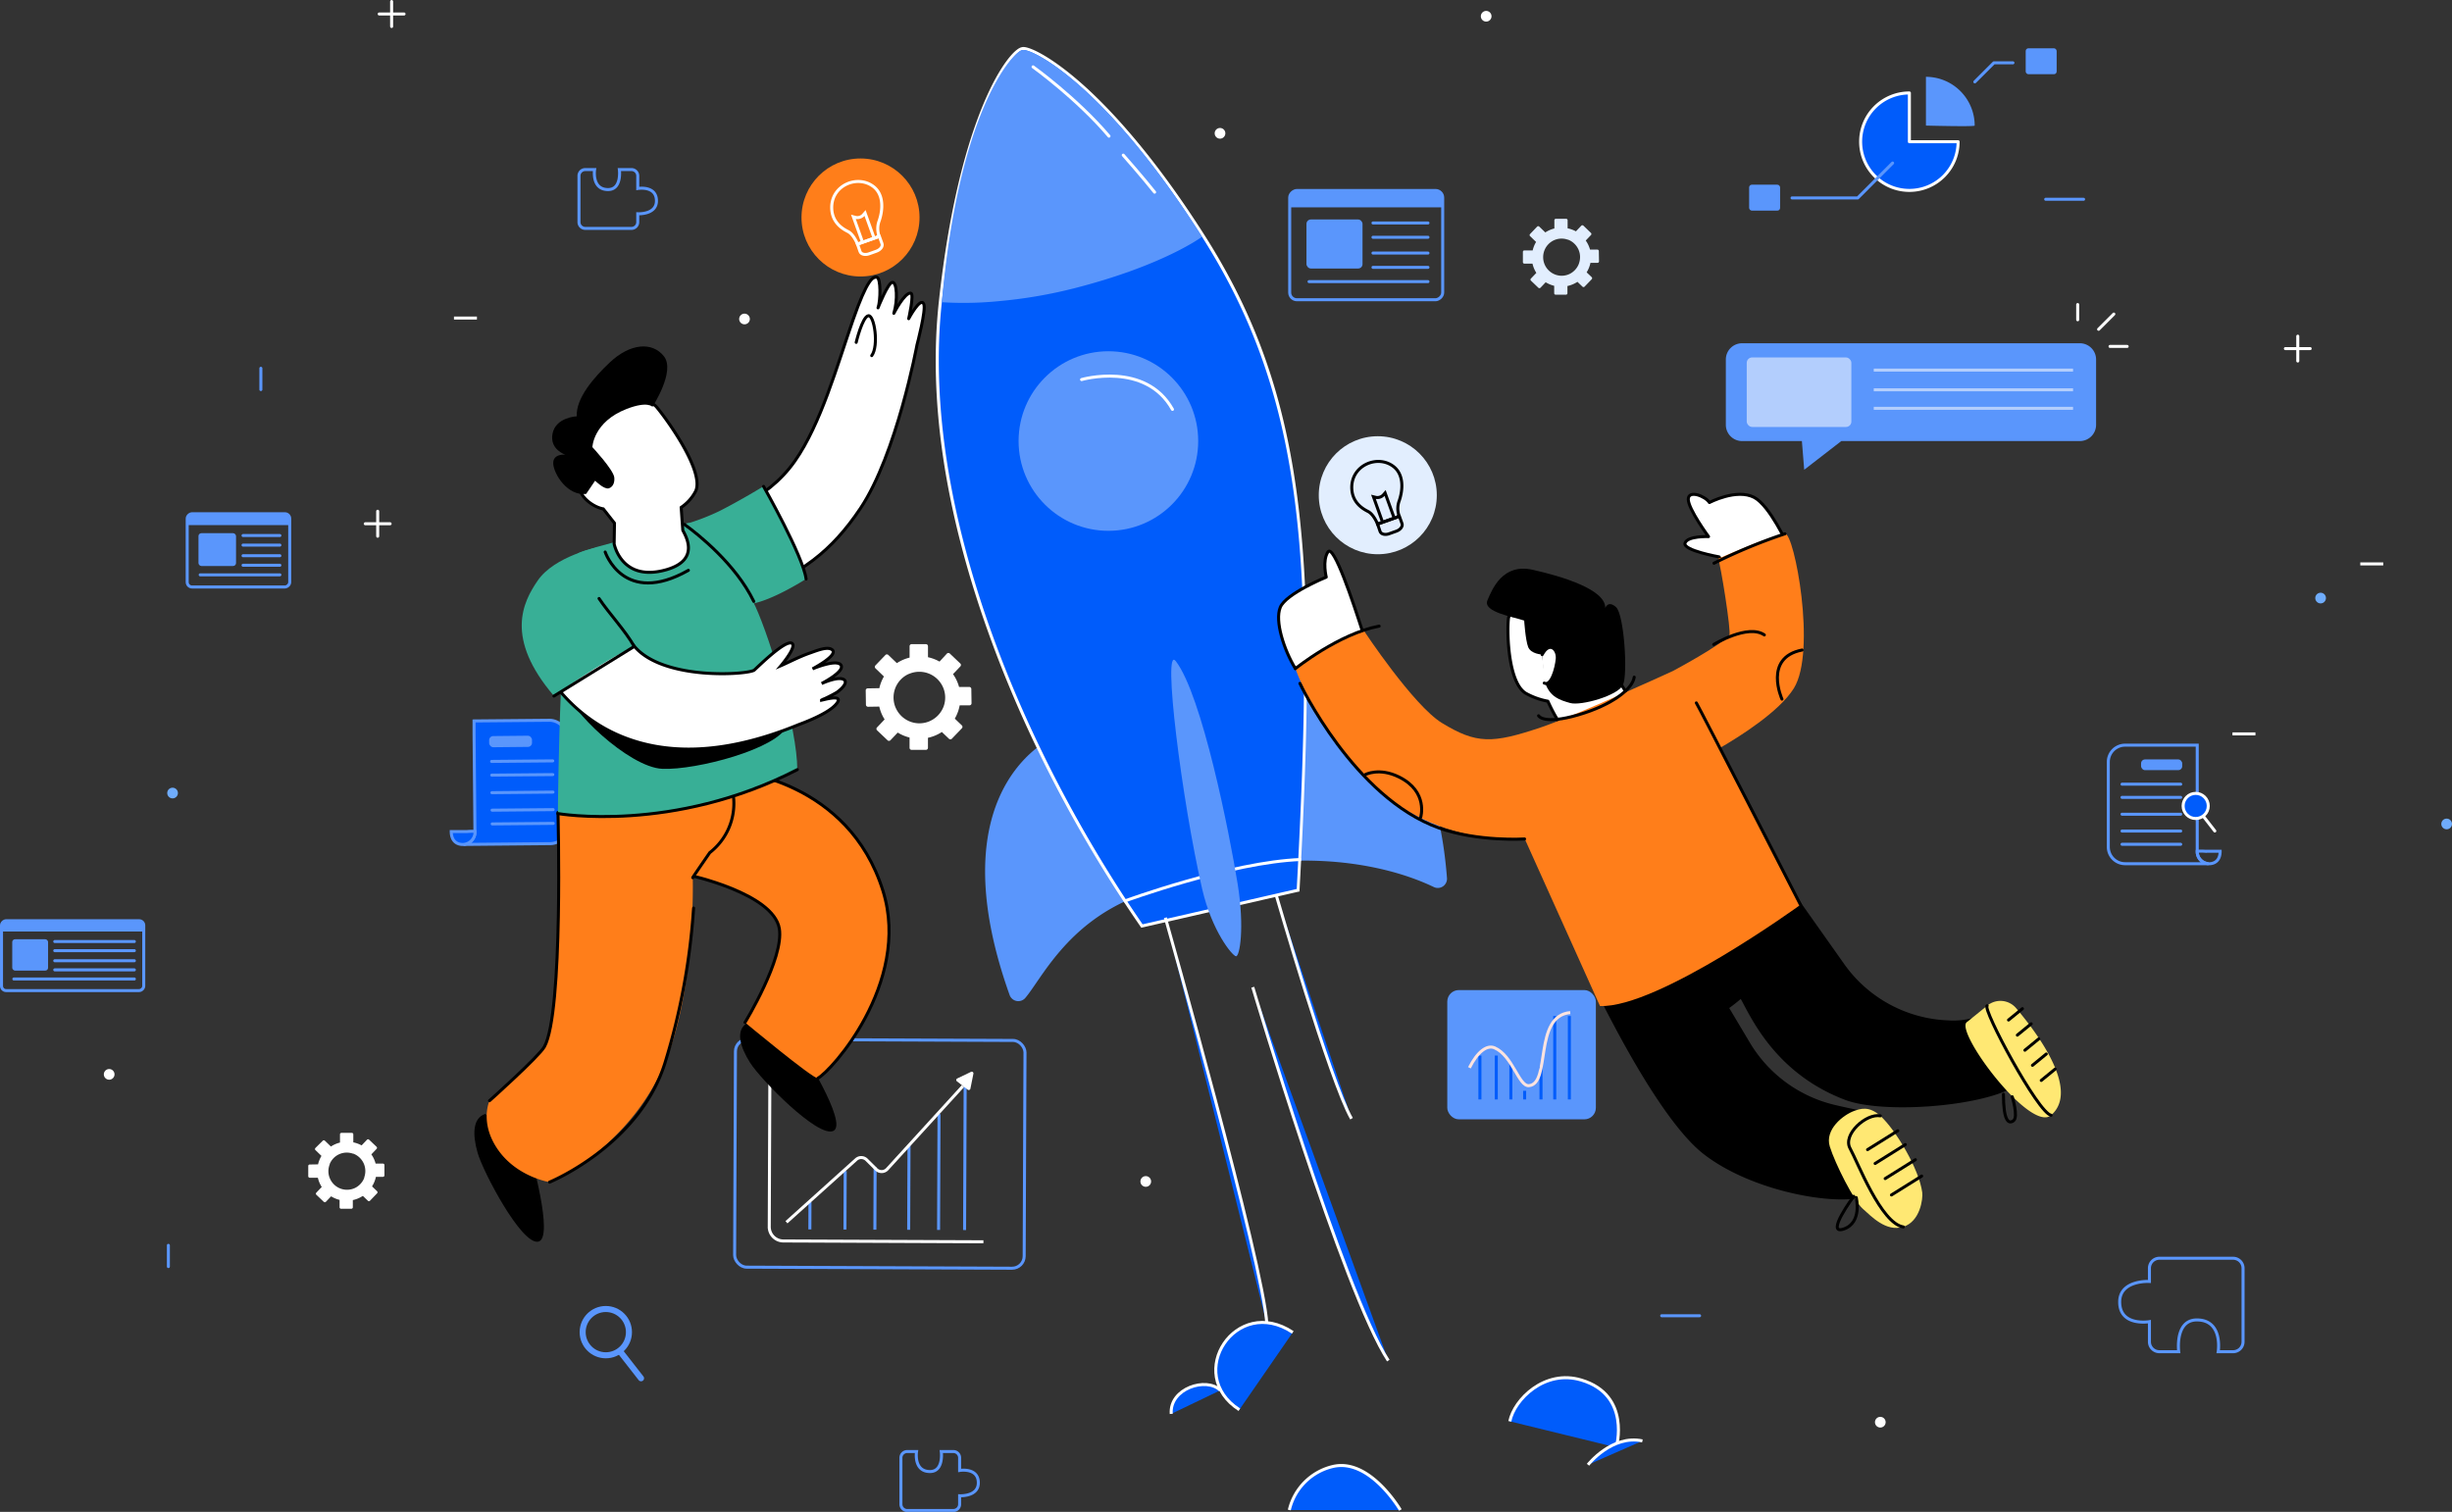 <svg xmlns="http://www.w3.org/2000/svg" viewBox="0 0 811.44 500.45"><rect x="0" y="0" width="811.44" height="500.45" fill="#333333" stroke="none"/><defs><style>.cls-1,.cls-16,.cls-18,.cls-21{fill:#005cfb;}.cls-1,.cls-2,.cls-22,.cls-6{stroke:#5a96fc;}.cls-1,.cls-15,.cls-18,.cls-24,.cls-26,.cls-4,.cls-5,.cls-6,.cls-7,.cls-9{stroke-miterlimit:10;}.cls-12,.cls-17,.cls-2,.cls-22,.cls-26,.cls-4,.cls-5,.cls-6,.cls-7,.cls-9{fill:none;}.cls-12,.cls-13,.cls-17,.cls-2,.cls-21,.cls-22{stroke-linecap:round;stroke-linejoin:round;}.cls-3{fill:#5a96fc;}.cls-4{stroke:#005cfb;}.cls-5{stroke:#fde3df;}.cls-17,.cls-18,.cls-21,.cls-24,.cls-7{stroke:#fff;}.cls-13,.cls-15,.cls-8{fill:#fff;}.cls-9{stroke:#b3cefd;}.cls-10{fill:#b3cefd;}.cls-11{fill:#ff7e1a;}.cls-12,.cls-13,.cls-15,.cls-26{stroke:#000;}.cls-14{fill:#38af96;}.cls-19{fill:#ffe873;}.cls-20,.cls-24{fill:#6facfc;}.cls-22{stroke-width:2px;}.cls-23{fill:#fde3df;}.cls-25{fill:#e2eefe;}</style></defs><g id="Layer_2" data-name="Layer 2"><g id="Layer_3" data-name="Layer 3"><path class="cls-1" d="M153.39,279.52l28.7-.26a5.8,5.8,0,0,0,5.74-5.85l-.27-29.25a5.79,5.79,0,0,0-5.84-5.74l-24.84.22,0,4.47.29,32.09A4.15,4.15,0,0,1,153.39,279.52Z"/><path class="cls-1" d="M157.21,275.2a4.15,4.15,0,0,1-3.82,4.32s-4,.47-4.06-4.25l5.13,0A18,18,0,0,1,157.21,275.2Z"/><line class="cls-2" x1="183.09" y1="272.55" x2="162.88" y2="272.73"/><line class="cls-2" x1="183.05" y1="268" x2="162.84" y2="268.18"/><line class="cls-2" x1="182.95" y1="256.4" x2="162.73" y2="256.58"/><line class="cls-2" x1="182.91" y1="251.86" x2="162.69" y2="252.04"/><line class="cls-2" x1="183" y1="262.2" x2="162.78" y2="262.39"/><rect class="cls-3" x="162.11" y="243.45" width="14.18" height="3.7" rx="1.36" transform="matrix(-1, 0.01, -0.01, -1, 340.62, 489.05)"/><rect class="cls-3" x="478.95" y="327.73" width="49.17" height="42.79" rx="3.81"/><line class="cls-4" x1="489.75" y1="349.41" x2="489.75" y2="363.93"/><line class="cls-4" x1="495.16" y1="349.41" x2="495.16" y2="363.93"/><line class="cls-4" x1="499.99" y1="351.97" x2="499.99" y2="363.93"/><line class="cls-4" x1="504.55" y1="361.08" x2="504.55" y2="363.93"/><line class="cls-4" x1="509.96" y1="353.11" x2="509.96" y2="363.93"/><line class="cls-4" x1="514.51" y1="336.32" x2="514.51" y2="363.93"/><line class="cls-4" x1="519.35" y1="336.32" x2="519.35" y2="363.93"/><path class="cls-5" d="M486.27,353.45c2.68-5.36,5.84-7.66,8.32-6.6,6,2.56,8,12.81,11.38,12.52,7.36-.61,1.42-23.05,13.66-24.19"/><line class="cls-6" x1="268.01" y1="406.95" x2="268.04" y2="397.92"/><line class="cls-6" x1="279.62" y1="407" x2="279.7" y2="387.64"/><line class="cls-6" x1="289.52" y1="407.04" x2="289.6" y2="386.39"/><line class="cls-6" x1="300.71" y1="407.08" x2="300.82" y2="379.12"/><line class="cls-6" x1="310.6" y1="407.12" x2="310.75" y2="368.79"/><line class="cls-6" x1="319.21" y1="407.16" x2="319.4" y2="358.95"/><rect class="cls-6" x="243.27" y="344.21" width="95.82" height="75.4" rx="3.99" transform="translate(1.51 -1.15) rotate(0.23)"/><path class="cls-7" d="M260.26,404.58l23.06-20.76a2.52,2.52,0,0,1,3.47.09l3.18,3.16a2.52,2.52,0,0,0,3.65-.09l25.06-27.47"/><path class="cls-7" d="M254.79,351.82l-.22,54.27a4.68,4.68,0,0,0,4.66,4.69l66.21.27"/><path class="cls-8" d="M320.26,360.71l-3.58-2.77a.56.56,0,0,1,.1-.95l4.56-2.19a.56.56,0,0,1,.79.61l-1,5A.56.56,0,0,1,320.26,360.71Z"/><path class="cls-3" d="M688.28,146H609.34l-12.27,9.5-.77-9.5H576.51a5.38,5.38,0,0,1-5.38-5.38V119a5.38,5.38,0,0,1,5.38-5.38H688.28a5.38,5.38,0,0,1,5.38,5.38v21.58A5.38,5.38,0,0,1,688.28,146Z"/><line class="cls-9" x1="620.08" y1="135.16" x2="686.04" y2="135.16"/><line class="cls-9" x1="620.08" y1="129.03" x2="686.04" y2="129.03"/><line class="cls-9" x1="620.08" y1="122.51" x2="686.04" y2="122.51"/><rect class="cls-10" x="578.05" y="118.32" width="34.62" height="23.01" rx="1.78"/><path d="M160.56,368.73c-4.09,1.37-4.28,6.64-2.5,12.88s14.41,30.3,20,29.41-2.72-29.56-2.72-29.56Z"/><path d="M247,338.78c-3.53,2.48-2.2,7.58,1.27,13.06s22.45,24.94,27.52,22.5-11-27.56-11-27.56Z"/><path class="cls-11" d="M227.9,289.65s28,6,30,17.71c1.66,9.83-11.35,31.09-11.35,31.09s22.35,18.61,24.09,18.47c2.39-1.34,9.79-9,15.67-20,6.17-11.54,10.66-26.73,5.86-42.06-11.4-36.47-48.49-39.51-48.49-39.51Z"/><path class="cls-12" d="M270.66,356.92c2.39-1.34,9.79-9,15.67-20,6.17-11.54,10.66-26.73,5.86-42.06-11.4-36.47-48.49-39.51-48.49-39.51"/><path class="cls-12" d="M227.9,289.65s28,6,30,17.71c1.66,9.83-11.35,31.09-11.35,31.09"/><path class="cls-11" d="M246.39,260.94c0,5.87-11.38,25.36-17.14,29.58,0,0,1.07,36.19-9.14,61.16S186.66,390,181.87,391.3c0,0-10.67-1.64-17-10.62S162,364.35,162,364.35s16.32-14.6,18.15-17.85c6.33-11.26,4.5-77.6,4.5-77.6s20.44,1.34,34.72-.85A145.52,145.52,0,0,0,246.39,260.94Z"/><path class="cls-12" d="M162,364.35s16.32-14.6,18.15-17.85c6.33-11.26,4.5-77.6,4.5-77.6"/><path class="cls-13" d="M229.81,173.46c8.84-3.35,23.62-7.07,33.29-20.91,8.57-12.28,13.86-31.33,19.15-46.54,4.76-13.67,6.64-14.5,7.95-14.22s1.23,7.65.36,10.11c0,0,3.33-8.45,4.78-8.45s1.82,5.71.46,10.27c0,0,3.58-7,5.6-6.68,1.21.17-.69,8.45-.69,8.45s3.94-7.43,5-4.84c.81,2-2.24,13.46-2.24,13.46s-6.7,36.18-18.75,54.19c-9.23,13.79-19.83,22.37-37.17,27.9C246.75,196.45,229.81,173.46,229.81,173.46Z"/><path class="cls-14" d="M226.51,173.59A74.81,74.81,0,0,0,238,169.21c7.17-3.63,14.71-8.26,14.71-8.26s12.12,21,14.07,30.66c0,0-15.2,9.81-21.53,8.29Z"/><path class="cls-14" d="M224.9,174.05c3.21-1.62,4.91-.59,4.91-.59s15.11,16.17,20.21,27.36,13.8,40.24,13.83,53.94c0,0-33.28,19.16-79.23,14.54,0,0,.53-82.08,6.8-86.18C193.94,181.46,224.9,174.05,224.9,174.05Z"/><path d="M188.08,229c-.51,5.09,19.88,25,31.1,25.49s38.23-6.63,41.29-14.28c0,0-36.2,7.14-52-.51S188.08,229,188.08,229Z"/><path class="cls-15" d="M174,205.22c.37,8,9.85,29.8,32.09,38.72,13.58,5.44,32.31,6.51,58-4,.83-.34,10.4-3.67,12.92-7.24,2.39-3.39-6.11-.47-5.07-1a45.1,45.1,0,0,0,4.91-2.47c2-1.34,4.15-3.76,2-4.47s-6.95,1.5-6.95,1.5,7.84-4,6.39-6.12-9.4,1.26-9.4,1.26,9.12-4.76,6.33-6.44c-1.6-1-5,.44-7.3,1.24-3.42,1.19-7,3.08-9.46,4.14,0,0,5.78-6.84,3.39-7.48s-10.55,7.41-12.21,8.93-30.39,3.7-39.9-8.08S200,198.22,196.52,196.5,173.49,193.57,174,205.22Z"/><path class="cls-14" d="M183.31,230.36S199.1,219,209.87,214c0,0-11.47-18.33-11.8-32.93,0,0-14.58,3-20.12,11.1C173,199.35,167,211.25,183.31,230.36Z"/><path class="cls-15" d="M230.26,162.48c2.8-6.63-9.69-23.86-13-27.77s-14.76-1.06-20.17,3.77S189.9,156,189.9,156l2.9,3.7a3.62,3.62,0,0,0-.71,2.57c.21,2.17,3.93,5.51,7.56,6.18l3.7,4.72-.11,6.86s2.42,12.82,17.28,8.55c11.88-3.41,5.78-12.07,5.43-13.11l-.53-7.52A14.41,14.41,0,0,0,230.26,162.48Z"/><path d="M196.94,159.12s3,3,4.54,2.52c1.34-.43,2-1.86,1.8-3.63-.33-2.59-7.24-10-7.24-10s.25-8.34,11.32-12.64c7-2.72,8.55-.71,8.55-.71s7.69-11.75,3.82-16.7-11.21-4.33-17.92,2c-5.26,4.93-11.28,11.88-10.94,17.84,0,0-6.89.29-8,5.65s4.21,7.05,4.21,7.05-4.19-.43-4,3,4.72,10.74,10.89,10Z"/><path class="cls-3" d="M353,242.07c-12.4,4-40.92,25.51-18.9,87.27a3.06,3.06,0,0,0,5.2,1c5.44-6.42,13.68-24.55,36.71-33.58Z"/><path class="cls-3" d="M420.85,220.93c12.95-1.39,52.95,4.32,58,69.7a3.05,3.05,0,0,1-4.35,3c-7.58-3.65-24.2-9.75-48.92-8.62Z"/><path class="cls-16" d="M377.72,306.25c-14.79-21.45-35.57-55.88-50.56-98.12-14.07-39.62-19.44-76-16-108.12,7.12-66,24.25-83.27,27-83.88a1.53,1.53,0,0,1,.51-.07c3.29,0,26.88,10.78,59.49,62.05C432.46,132,435.52,186,429.61,294.3l0,.37-51.68,11.86Z"/><path class="cls-8" d="M338.71,16.56c3.81,0,27.62,12.37,59.07,61.82,34.73,54.61,37.13,109.71,31.34,215.89l-51,11.69c-38.61-56-73.91-136.71-66.44-205.9,7-64.83,24.14-83.44,26.65-83.44a.92.92,0,0,1,.37-.06m0-1a1.92,1.92,0,0,0-.61.08c-4.33.8-20.71,22.28-27.41,84.31-3.47,32.2,1.91,68.66,16,108.35,15,42.29,35.81,76.76,50.62,98.23l.38.56.66-.15,51-11.7.73-.16,0-.76C436,185.88,433,131.84,398.62,77.85c-16.83-26.46-31.08-41.62-40.07-49.67C348.2,18.92,341,15.56,338.71,15.56Z"/><path class="cls-7" d="M371.94,298.34s35.4-13,58.6-13.83"/><path class="cls-3" d="M397.78,78.38c-32.59-51.58-57.2-62.78-59.44-61.76-2.18,0-16.44,14-23.86,60.42-1.1,6.93-2.06,14.58-2.79,23a118.6,118.6,0,0,0,19.21-.39,157.38,157.38,0,0,0,24.81-4.28C385.19,87.81,397.78,78.38,397.78,78.38Z"/><path class="cls-3" d="M389.1,218.84c-4.52-5.88,2,46.12,8.72,75.38,3.22,14,10,22.18,11.21,22.32s2.9-9.29.55-23.93C406.87,275.78,397.79,230.12,389.1,218.84Z"/><circle class="cls-3" cx="366.8" cy="145.99" r="29.72"/><path class="cls-17" d="M357.93,125.64s21.15-6.11,30.08,9.87"/><path class="cls-12" d="M283.34,113.33s2-8.41,4-8.81,3.55,10,1.14,13.2"/><path class="cls-12" d="M252.69,161s13.15,23.19,14.07,30.66"/><path class="cls-12" d="M198.24,198.11C201.48,203,207.15,209,209.87,214l-26.56,16.41"/><path class="cls-12" d="M226.51,173.59c4.46,3.22,17,13.17,22.94,25.49"/><path class="cls-12" d="M184.62,269.3s38.06,6.67,79.23-14.54"/><path class="cls-12" d="M200.27,182.72s6.07,18.22,27.54,6.07"/><path class="cls-12" d="M229.25,290.52c-.19.14,5.64-8.29,5.64-8.29a20.59,20.59,0,0,0,7.89-18.07"/><path class="cls-12" d="M181.87,391.3s29.77-12.19,38.24-39.62a223.55,223.55,0,0,0,9.42-51.09"/><path class="cls-18" d="M385.66,303.78s32.64,115.28,33.58,134.56"/><path class="cls-18" d="M422.32,296.26s17.89,61.83,24.94,74.05"/><path class="cls-18" d="M410.14,466.64c-18.31-11.77-1.08-38.12,17.68-25.6"/><path class="cls-18" d="M414.58,326.78s30.16,101.28,44.85,123.6"/><path d="M591.77,292.9l18.33,25.93a44.19,44.19,0,0,0,34.5,18.93,24.55,24.55,0,0,0,8.71-.92c2.63-1,2.83,2.91,5.94,5.08,0,0,15.7,13.41,6.55,18.26-11.87,6.29-43.06,8.53-55.27,3.87-21.41-8.17-29.83-24.69-33.68-31.94a46.34,46.34,0,0,0-5.49-8.24Z"/><path d="M522,314.9s23.8,53.25,41.88,67.19c15.5,12,41.93,16.84,52.3,14.27l-4.59-22.06,6.38-6.27s-4.87-.88-10.9-2.31A44.71,44.71,0,0,1,579,345l-6.75-11.33s30.16-20.88,18.52-42.29l-39.91,17Z"/><path class="cls-13" d="M571.23,187.87l-2.33-3.54s-12.08-2.14-11.27-4.56,7.78-2.15,7.78-2.15-6.71-9.12-6.71-12.34,5.64-1.08,7,1.07c0,0,9-4.76,14.84-1.68,5.1,2.69,11,15.62,11,15.62Z"/><path class="cls-13" d="M428.68,221.32c-3.76-6.17-6.87-15.72-5-20.28s15.22-10,15.22-10-1.35-5.37.53-8.32,8.51,17.09,11.5,26.39Z"/><path class="cls-13" d="M531.29,215.8l.54-9.07s-8.17-8.86-15-9.71-17.18,3.09-17.66,7.9-.06,20.87,5.67,24.52a23.79,23.79,0,0,0,7.39,2.67c.68,1.48,3,6.41,4.43,7.6,1.9,1.59,21.78-8.15,22.09-9.1S535.37,226.38,531.29,215.8Z"/><path d="M504.4,205.42c-3.41-1.19-13.8-2.82-12.17-6.68s5.09-12.36,15-10.13,24.14,6.57,24,12.65c0,0,.89-2.67,3.56-.3s3.95,22.19,2.31,25.75-13.93,7-17.48,6-6.49-2-8.13-6.25l-1.18-9.8s-3.71-.14-4.61-2.52S504.4,205.42,504.4,205.42Z"/><path class="cls-11" d="M570.26,249.25l-1-1.71c6.6-3.82,19.57-12,24.37-19.69,7.61-12.23.15-51.42-2.89-51.15-4.18.37-22.16,8.24-22.16,8.24.78,1.55,4.41,24.35,3.71,25.27-2.42,3.23-18.63,11.88-18.63,11.88s-32.19,14.82-43.83,18.72c-16,5.37-21.22,5.48-32.64-1.49-9.46-5.78-25.74-30.4-25.74-30.4-9.13,3.13-21.56,9.88-22.72,12.4,0,0,3.64,12.38,18.93,31.34,23.29,28.9,56.92,25,56.92,25,5.61,12.39,24.91,55.35,24.91,55.35,19.2.72,66.4-33.56,66.4-33.56Z"/><path class="cls-12" d="M430.18,226.21s17.85,37.8,46,47.85c13,4.65,28.35,3.65,28.35,3.65"/><path class="cls-13" d="M510.34,216.69c2.43-4.6,5.29-1.73,5,1.42s-2,9.18-4.31,8"/><path class="cls-19" d="M613.63,367.72c-3.64,1.31-9.85,6.15-8.09,11.82s8,18,10.89,20.56,7.73,7.78,13.4,6,6.55-9.35,6.3-11.34c-1-7.8-8.85-20.87-13.89-25.41C618.49,366,615.69,367,613.63,367.72Z"/><path class="cls-19" d="M651,338.26c-4.66,2.57,20.85,36.88,27.77,30.9,9.41-8.15-4-26.45-11.45-35.29a6.81,6.81,0,0,0-9.72-.95Z"/><path class="cls-12" d="M428.68,221.32s14.39-11.57,27.72-14.06"/><path class="cls-12" d="M567.21,186.43a181.58,181.58,0,0,1,23.48-9.73"/><path class="cls-12" d="M567.12,213.33s11.33-6.91,16.75-3.16"/><path class="cls-12" d="M561.37,232.67c.84,1.25,34.47,66.83,34.47,66.83"/><path class="cls-12" d="M451.81,256.41s4.59-2.5,11.25.83c9.72,4.86,7.08,13.33,7.08,13.33"/><path class="cls-12" d="M589.7,231.42s-6.25-13.75,6.67-16.25"/><path class="cls-12" d="M622.24,369.36c-4.63-.89-12.54,6.19-10,10.77s10.28,24.88,17.63,26"/><line class="cls-12" x1="618.03" y1="380.55" x2="628.03" y2="374.3"/><line class="cls-12" x1="620.53" y1="385.13" x2="630.52" y2="378.88"/><line class="cls-12" x1="623.86" y1="390.13" x2="633.86" y2="383.88"/><line class="cls-12" x1="625.94" y1="395.55" x2="635.94" y2="389.3"/><path class="cls-12" d="M613.45,396s-9.59,12.92-3.34,10.83,4.17-10.41,4.17-10.41"/><path class="cls-12" d="M657.61,332.92c-1.67,1,16.93,35.67,21.17,36.24"/><line class="cls-12" x1="664.68" y1="337.64" x2="669.27" y2="333.89"/><line class="cls-12" x1="667.6" y1="342.64" x2="672.18" y2="338.89"/><line class="cls-12" x1="670.1" y1="347.64" x2="674.68" y2="343.89"/><line class="cls-12" x1="672.6" y1="352.64" x2="677.18" y2="348.89"/><line class="cls-12" x1="675.51" y1="357.64" x2="680.1" y2="353.89"/><path class="cls-12" d="M663,362.22c0,8.75,1.66,10,3.33,8.75s-.42-7.92-.42-7.92"/><path class="cls-12" d="M509.16,236.93s1.53,3.06,13-.26,18.13-8.68,18.65-12.52"/><rect class="cls-6" x="434.03" y="55.82" width="36.17" height="50.63" rx="2.38" transform="translate(533.25 -370.98) rotate(90)"/><path class="cls-3" d="M477.43,66.27a3.23,3.23,0,0,0-3.23-3.22H430a3.22,3.22,0,0,0-3.23,3.22v2.37h50.52Z"/><rect class="cls-3" x="432.35" y="72.65" width="18.55" height="16.23" rx="1.45"/><line class="cls-2" x1="454.36" y1="73.81" x2="472.56" y2="73.81"/><line class="cls-2" x1="454.36" y1="78.54" x2="472.56" y2="78.54"/><line class="cls-2" x1="454.36" y1="83.77" x2="472.56" y2="83.77"/><line class="cls-2" x1="454.36" y1="88.5" x2="472.56" y2="88.5"/><line class="cls-2" x1="433.2" y1="93.22" x2="472.56" y2="93.22"/><rect class="cls-6" x="12.48" y="292.8" width="23.12" height="47.07" rx="1.52" transform="translate(340.37 292.3) rotate(90)"/><path class="cls-3" d="M47.57,306.84a2.07,2.07,0,0,0-2.06-2.07H2.56A2.07,2.07,0,0,0,.5,306.84v1.51h47Z"/><rect class="cls-3" x="4.05" y="310.91" width="11.86" height="10.37" rx="0.92"/><line class="cls-2" x1="18.12" y1="311.66" x2="44.46" y2="311.66"/><line class="cls-2" x1="18.12" y1="314.68" x2="44.46" y2="314.68"/><line class="cls-2" x1="18.12" y1="318.02" x2="44.46" y2="318.02"/><line class="cls-2" x1="18.12" y1="321.04" x2="44.46" y2="321.04"/><line class="cls-2" x1="4.59" y1="324.06" x2="44.46" y2="324.06"/><rect class="cls-6" x="66.8" y="165.22" width="24.24" height="33.93" rx="1.6" transform="translate(261.1 103.26) rotate(90)"/><path class="cls-3" d="M95.89,172.22a2.17,2.17,0,0,0-2.17-2.16H64.12A2.16,2.16,0,0,0,62,172.22v1.59H95.81Z"/><rect class="cls-3" x="65.68" y="176.49" width="12.43" height="10.87" rx="0.97"/><line class="cls-2" x1="80.43" y1="177.27" x2="92.62" y2="177.27"/><line class="cls-2" x1="80.43" y1="180.44" x2="92.62" y2="180.44"/><line class="cls-2" x1="80.43" y1="183.95" x2="92.62" y2="183.95"/><line class="cls-2" x1="80.43" y1="187.11" x2="92.62" y2="187.11"/><line class="cls-2" x1="66.25" y1="190.28" x2="92.62" y2="190.28"/><circle class="cls-8" cx="403.74" cy="44.13" r="1.77"/><circle class="cls-20" cx="57.11" cy="262.51" r="1.77"/><circle class="cls-8" cx="622.25" cy="470.77" r="1.77"/><circle class="cls-8" cx="379.17" cy="391.08" r="1.77"/><circle class="cls-8" cx="491.82" cy="5.38" r="1.77"/><circle class="cls-8" cx="36.13" cy="355.63" r="1.77"/><circle class="cls-8" cx="246.38" cy="105.59" r="1.77"/><circle class="cls-20" cx="767.96" cy="197.97" r="1.77"/><circle class="cls-20" cx="809.67" cy="272.74" r="1.77"/><line class="cls-21" x1="760.4" y1="119.5" x2="760.4" y2="111.28"/><line class="cls-21" x1="756.3" y1="115.39" x2="764.51" y2="115.39"/><line class="cls-21" x1="124.99" y1="177.5" x2="124.99" y2="169.23"/><line class="cls-21" x1="120.88" y1="173.37" x2="129.1" y2="173.37"/><line class="cls-21" x1="129.6" y1="8.77" x2="129.6" y2="0.5"/><line class="cls-21" x1="125.49" y1="4.63" x2="133.71" y2="4.63"/><circle class="cls-22" cx="200.48" cy="440.96" r="7.66"/><line class="cls-22" x1="205.56" y1="447.8" x2="212.14" y2="456.23"/><path class="cls-18" d="M403.84,460.22c-4.55-4.55-16.89-.65-16.24,7.8"/><line class="cls-7" x1="738.79" y1="242.93" x2="746.39" y2="242.93"/><line class="cls-23" x1="523.86" y1="400.73" x2="531.46" y2="400.73"/><line class="cls-7" x1="150.23" y1="105.28" x2="157.83" y2="105.28"/><line class="cls-24" x1="781.09" y1="186.66" x2="788.69" y2="186.66"/><line class="cls-2" x1="676.98" y1="65.96" x2="689.52" y2="65.96"/><line class="cls-2" x1="86.33" y1="121.91" x2="86.33" y2="128.95"/><line class="cls-2" x1="55.72" y1="412.22" x2="55.72" y2="419.26"/><line class="cls-2" x1="549.9" y1="435.53" x2="562.45" y2="435.53"/><line class="cls-21" x1="687.57" y1="105.85" x2="687.57" y2="100.81"/><line class="cls-21" x1="698.27" y1="114.67" x2="703.94" y2="114.67"/><line class="cls-21" x1="694.49" y1="109" x2="699.53" y2="103.96"/><path class="cls-21" d="M648,46.91a16.13,16.13,0,1,1-16.13-16.14V46.91Z"/><path class="cls-3" d="M653.48,41.57a16.14,16.14,0,0,0-16.13-16.14V41.57S653.48,42,653.48,41.57Z"/><polyline class="cls-2" points="626.32 53.97 614.78 65.52 593.04 65.52"/><rect class="cls-3" x="670.36" y="15.98" width="10.25" height="8.59" rx="0.9"/><rect class="cls-3" x="578.84" y="61.13" width="10.25" height="8.59" rx="0.9"/><polyline class="cls-2" points="653.53 27.1 659.83 20.8 666.14 20.8"/><path class="cls-6" d="M730.84,285.9H703.26a5.56,5.56,0,0,1-5.56-5.56V252.22a5.56,5.56,0,0,1,5.56-5.56h23.87v35.12A4,4,0,0,0,730.84,285.9Z"/><path class="cls-6" d="M727.13,281.78a4,4,0,0,0,3.71,4.12s3.87.42,3.87-4.12h-4.94A17.9,17.9,0,0,0,727.13,281.78Z"/><line class="cls-2" x1="702.24" y1="279.47" x2="721.66" y2="279.47"/><line class="cls-2" x1="702.24" y1="275.09" x2="721.66" y2="275.09"/><line class="cls-2" x1="702.24" y1="263.94" x2="721.66" y2="263.94"/><line class="cls-2" x1="702.24" y1="259.58" x2="721.66" y2="259.58"/><line class="cls-2" x1="702.24" y1="269.52" x2="721.66" y2="269.52"/><rect class="cls-3" x="708.54" y="251.38" width="13.62" height="3.55" rx="1.31"/><circle class="cls-21" cx="726.62" cy="266.78" r="4.16"/><line class="cls-17" x1="729.38" y1="270.49" x2="732.95" y2="275.07"/><path class="cls-18" d="M499.64,470.49c1.44-7.19,11.54-17.37,23.72-13.66,16.54,5,11.51,22.28,11.51,22.28"/><path class="cls-18" d="M525.52,484.86s7.91-10.06,18-7.9"/><line class="cls-23" x1="485.28" y1="430.62" x2="485.28" y2="422.4"/><line class="cls-23" x1="481.17" y1="426.51" x2="489.39" y2="426.51"/><path class="cls-17" d="M341.87,22.13S356.32,32.5,367,45.07"/><path class="cls-17" d="M371.72,51.35s6.91,7.86,10.37,12.26"/><circle class="cls-11" cx="284.77" cy="71.99" r="19.53"/><path class="cls-7" d="M283.77,80.8l6.36-2.24a.91.91,0,0,0,.57-1.1,7.29,7.29,0,0,1,.24-4.36c1.33-3.92,1.44-8.74-1.85-11.31-5.36-4.19-14.45-.34-13.82,7.66.39,5.08,4.82,6.86,5.54,7.29C282.58,77.77,283.77,80.8,283.77,80.8Z"/><path class="cls-7" d="M285.29,79.78l-2.87-8,.66.17a2.67,2.67,0,0,0,2.66-.84l.53-.61,2.85,7.92"/><path class="cls-7" d="M283.77,80.8l.84,2.45c.31.91,1.66,1.25,3,.76l2.43-.87c1.34-.48,2.16-1.59,1.84-2.49L291,78.23Z"/><circle class="cls-25" cx="455.95" cy="163.93" r="19.53"/><path class="cls-26" d="M455.88,173.47l6.35-2.24a.9.9,0,0,0,.58-1.1,7.19,7.19,0,0,1,.23-4.36c1.34-3.92,1.45-8.74-1.85-11.32-5.36-4.18-14.45-.33-13.82,7.67.4,5.07,4.82,6.86,5.55,7.29C454.68,170.44,455.88,173.47,455.88,173.47Z"/><path class="cls-26" d="M457.39,172.45l-2.87-8,.66.16a2.64,2.64,0,0,0,2.66-.83l.53-.61,2.86,7.92"/><path class="cls-26" d="M455.88,173.47l.83,2.45c.31.91,1.66,1.25,3,.76l2.43-.87c1.33-.48,2.15-1.6,1.83-2.49l-.87-2.42Z"/><path class="cls-18" d="M426.67,499.84a19.35,19.35,0,0,1,14.41-14.41c12.25-2.88,22.34,14.41,22.34,14.41"/><path class="cls-6" d="M209,75.6H193.68a2.08,2.08,0,0,1-2.08-2.08V58.21a2.08,2.08,0,0,1,2.08-2.08h3.09s-1.06,6.62,4.46,6.62c4.63,0,3.74-6.62,3.74-6.62h4a2.08,2.08,0,0,1,2.08,2.08v4.18s6.19-1.07,6.19,4.1c0,4.63-6.19,4.27-6.19,4.27v2.76A2.08,2.08,0,0,1,209,75.6Z"/><path class="cls-6" d="M315.53,500H300.21a2.08,2.08,0,0,1-2.07-2.08V482.56a2.08,2.08,0,0,1,2.07-2.08h3.1s-1.07,6.62,4.45,6.62c4.63,0,3.74-6.62,3.74-6.62h4a2.08,2.08,0,0,1,2.07,2.08v4.18s6.19-1.06,6.19,4.1c0,4.63-6.19,4.28-6.19,4.28v2.75A2.08,2.08,0,0,1,315.53,500Z"/><path class="cls-6" d="M714.67,416.5H739a3.29,3.29,0,0,1,3.29,3.3v24.34a3.29,3.29,0,0,1-3.29,3.3h-4.93s1.7-10.52-7.07-10.52c-7.36,0-6,10.52-6,10.52h-6.39a3.3,3.3,0,0,1-3.3-3.3v-6.65s-9.84,1.7-9.84-6.51c0-7.36,9.84-6.8,9.84-6.8V419.8A3.3,3.3,0,0,1,714.67,416.5Z"/><path class="cls-25" d="M526.33,87l2.35,0a.48.48,0,0,0,.48-.49l-.06-3.41a.48.48,0,0,0-.49-.48l-2.42,0a9.68,9.68,0,0,0-1.42-3l1.73-1.82a.49.49,0,0,0,0-.69L524,74.7a.49.49,0,0,0-.69,0l-1.79,1.88a10,10,0,0,0-2.75-1V72.91a.49.49,0,0,0-.49-.49h-3.41a.48.48,0,0,0-.48.49v2.72a9.45,9.45,0,0,0-3,1.31l-2-1.93a.5.5,0,0,0-.7,0l-2.35,2.46a.49.49,0,0,0,0,.69l2,1.93a9.52,9.52,0,0,0-1.13,2.8l-2.76,0a.48.48,0,0,0-.48.49l0,3.41a.49.49,0,0,0,.5.48l2.68,0a9.72,9.72,0,0,0,1.27,3.06l-1.79,1.88a.48.48,0,0,0,0,.69l2.46,2.35a.51.51,0,0,0,.7,0l1.72-1.82a9.91,9.91,0,0,0,2.82,1.18v2.45a.48.48,0,0,0,.48.49h3.41a.49.49,0,0,0,.49-.49V94.68a9.83,9.83,0,0,0,3.31-1.39l1.67,1.6a.49.49,0,0,0,.69,0l2.36-2.45a.5.5,0,0,0,0-.7l-1.67-1.59A9.79,9.79,0,0,0,526.33,87Zm-3.92.52a6.22,6.22,0,0,1-3,3.17,5.89,5.89,0,0,1-.58.24,6.3,6.3,0,0,1-2,.35,6.16,6.16,0,0,1-2.33-.46l-.23-.1a6.18,6.18,0,0,1-3.08-3.13,3.65,3.65,0,0,1-.14-.35,6.23,6.23,0,0,1,.06-4.39.61.61,0,0,0,.05-.12,6.16,6.16,0,0,1,3-3.16l.3-.13a6,6,0,0,1,2.33-.46,6,6,0,0,1,2,.35l.12,0a6.18,6.18,0,0,1,3.28,2.92,3.54,3.54,0,0,1,.19.39,6.07,6.07,0,0,1,.51,2.45,6.19,6.19,0,0,1-.31,1.93C522.53,87.2,522.47,87.36,522.41,87.51Z"/><path class="cls-8" d="M124.4,389.55l2.34,0a.48.48,0,0,0,.48-.49l0-3.41a.49.49,0,0,0-.5-.48l-2.42,0a9.45,9.45,0,0,0-1.41-3.05l1.73-1.82a.49.49,0,0,0,0-.69l-2.47-2.35a.49.49,0,0,0-.69,0l-1.79,1.88a9.9,9.9,0,0,0-2.75-1v-2.65a.49.49,0,0,0-.49-.49H113a.49.49,0,0,0-.49.49v2.72a9.49,9.49,0,0,0-3,1.31l-2-1.93a.49.49,0,0,0-.69,0L104.38,380a.49.49,0,0,0,0,.69l2,1.93a10.09,10.09,0,0,0-1.13,2.8l-2.76.05a.48.48,0,0,0-.48.49l0,3.41a.5.5,0,0,0,.5.48l2.68,0a9.74,9.74,0,0,0,1.28,3.06l-1.79,1.88a.49.49,0,0,0,0,.69l2.47,2.34a.49.49,0,0,0,.69,0l1.73-1.82a9.85,9.85,0,0,0,2.81,1.18v2.45a.49.49,0,0,0,.49.49h3.4a.49.49,0,0,0,.49-.49v-2.38a10,10,0,0,0,3.32-1.39l1.66,1.6a.5.5,0,0,0,.7,0l2.35-2.45a.5.5,0,0,0,0-.7l-1.67-1.6A9.65,9.65,0,0,0,124.4,389.55Zm-3.93.52a6.2,6.2,0,0,1-3,3.17,6.07,6.07,0,0,1-.59.24,6.15,6.15,0,0,1-4.38-.11l-.23-.1a6.13,6.13,0,0,1-3.07-3.13l-.15-.35a6.16,6.16,0,0,1,.07-4.39l0-.12a6.15,6.15,0,0,1,3-3.16l.3-.13a6.15,6.15,0,0,1,4.38-.11l.13,0a6.17,6.17,0,0,1,3.28,2.92c.06.12.13.25.19.39a6.21,6.21,0,0,1,.19,4.38A4.28,4.28,0,0,1,120.47,390.07Z"/><path class="cls-8" d="M317.59,233.48l3.25,0a.68.68,0,0,0,.67-.69l-.07-4.73a.68.68,0,0,0-.69-.67l-3.37,0a13.35,13.35,0,0,0-2-4.24l2.4-2.53a.68.68,0,0,0,0-1l-3.43-3.26a.68.68,0,0,0-1,0L310.92,219a13.66,13.66,0,0,0-3.82-1.45V213.9a.69.69,0,0,0-.68-.68h-4.73a.68.68,0,0,0-.68.68v3.78a13.57,13.57,0,0,0-4.21,1.83l-2.8-2.68a.68.68,0,0,0-1,0l-3.27,3.41a.67.67,0,0,0,0,1l2.79,2.69A13.5,13.5,0,0,0,291,227.8l-3.84.06a.67.67,0,0,0-.67.69l.07,4.73a.69.69,0,0,0,.69.67l3.73-.06a13.43,13.43,0,0,0,1.77,4.25l-2.49,2.62a.67.67,0,0,0,0,1l3.43,3.26a.68.68,0,0,0,1,0l2.4-2.53a13.4,13.4,0,0,0,3.91,1.64v3.41a.68.68,0,0,0,.68.68h4.73a.69.69,0,0,0,.68-.68v-3.32a13.49,13.49,0,0,0,4.6-1.92l2.32,2.22a.68.68,0,0,0,1,0l3.28-3.42a.68.68,0,0,0,0-1l-2.32-2.22A13.8,13.8,0,0,0,317.59,233.48Zm-5.46.72a8.58,8.58,0,0,1-4.22,4.4,7.27,7.27,0,0,1-.81.34,8.66,8.66,0,0,1-2.85.49,8.51,8.51,0,0,1-3.24-.64l-.32-.14a8.56,8.56,0,0,1-4.27-4.34c-.08-.17-.14-.33-.21-.5a8.65,8.65,0,0,1,.09-6.09,1.34,1.34,0,0,0,.07-.18,8.56,8.56,0,0,1,4.22-4.39L301,223a8.5,8.5,0,0,1,3.24-.63,8.41,8.41,0,0,1,2.85.49l.17.06a8.58,8.58,0,0,1,4.56,4.05c.09.17.18.36.26.54a8.43,8.43,0,0,1,.71,3.41,8.55,8.55,0,0,1-.43,2.68C312.3,233.78,312.22,234,312.13,234.2Z"/></g></g></svg>